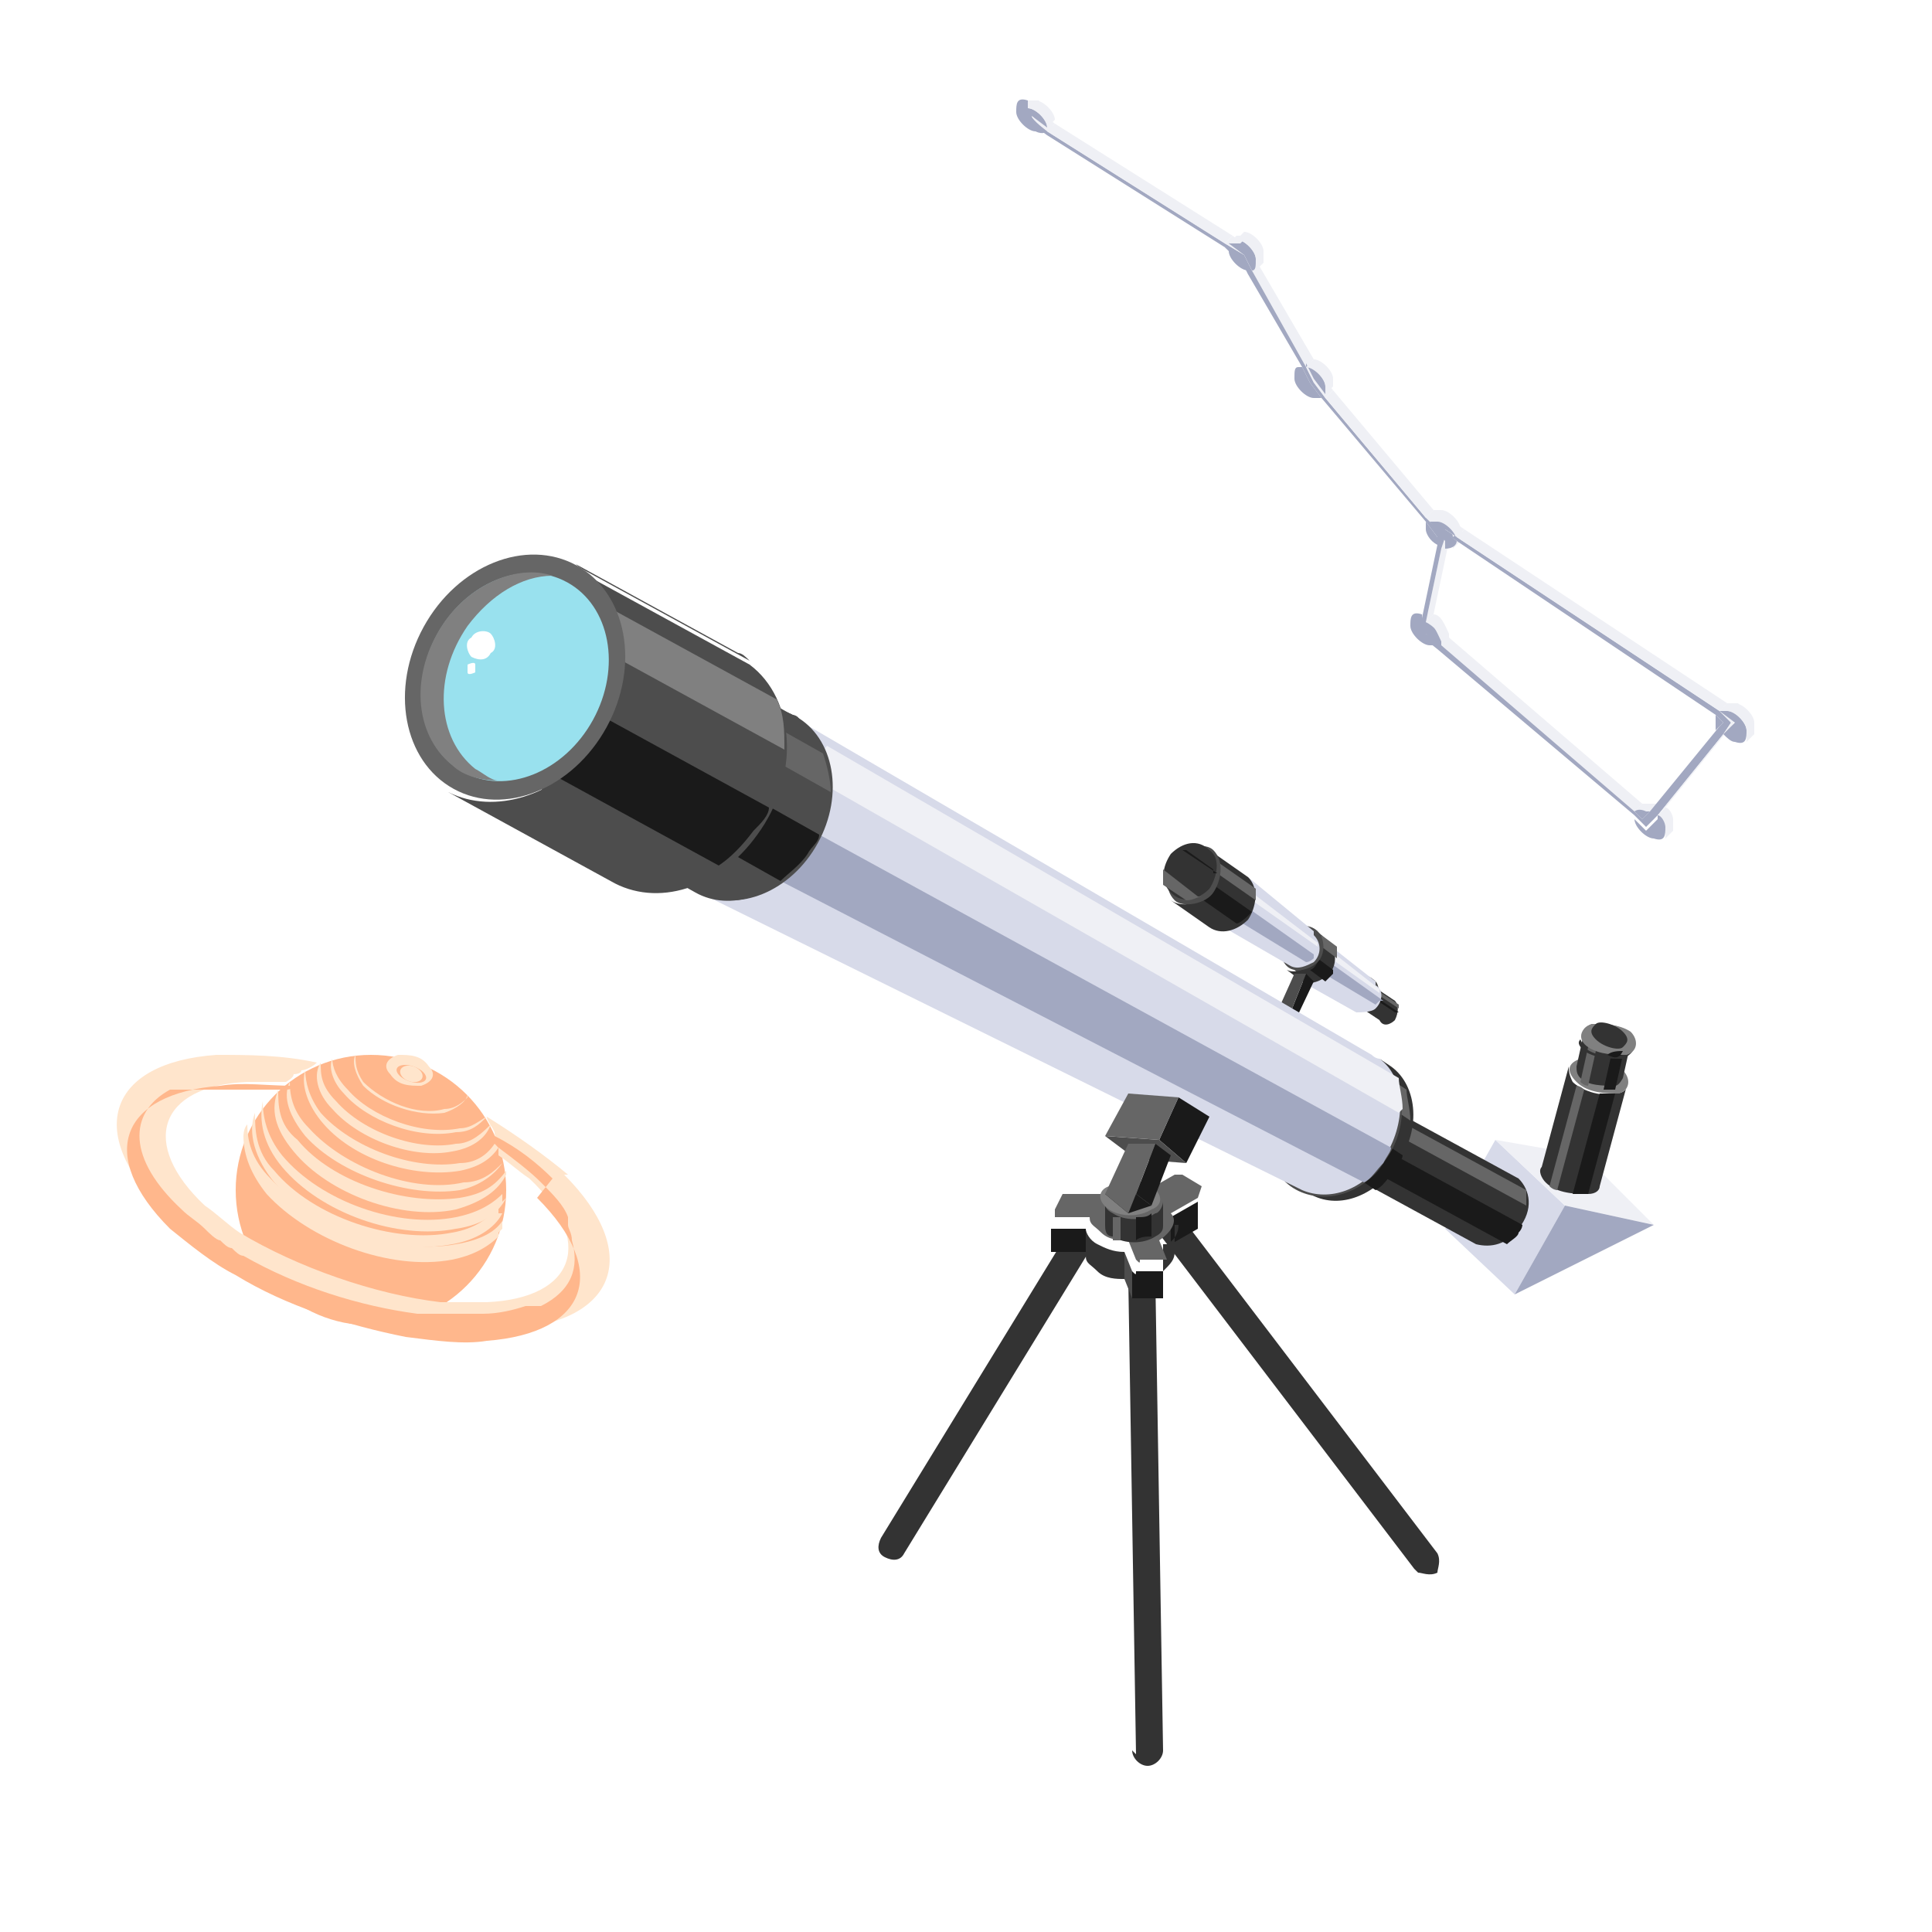 <?xml version="1.0" encoding="UTF-8"?>
<svg id="Layer_1" xmlns="http://www.w3.org/2000/svg" xmlns:xlink="http://www.w3.org/1999/xlink" version="1.1" viewBox="0 0 50 50">
  <!-- Generator: Adobe Illustrator 29.2.1, SVG Export Plug-In . SVG Version: 2.1.0 Build 116)  -->
  <defs>
    <style>
      .st0 {
        fill: #3e54a3;
      }

      .st1 {
        fill: #122571;
      }

      .st2 {
        fill: gray;
      }

      .st3 {
        fill: #fcb040;
      }

      .st4 {
        fill: #cef3ff;
      }

      .st5 {
        fill: #ffb78c;
      }

      .st6 {
        fill: #fdb724;
      }

      .st7 {
        fill: #a2a8c1;
      }

      .st8 {
        fill: #eff0f5;
      }

      .st9 {
        fill: #27debf;
      }

      .st10 {
        fill: url(#radial-gradient);
      }

      .st11 {
        fill: url(#linear-gradient);
      }

      .st12 {
        fill: #4d4d4d;
      }

      .st13 {
        fill: #ffe5cc;
      }

      .st14 {
        fill: #525252;
      }

      .st15 {
        fill: #606060;
      }

      .st16, .st17 {
        isolation: isolate;
      }

      .st18 {
        fill: #f1fcff;
      }

      .st19 {
        fill: #99e1ee;
      }

      .st20 {
        fill: #0a4a80;
      }

      .st21 {
        fill: #344593;
      }

      .st22 {
        fill: #2e5677;
      }

      .st23 {
        fill: #fff;
      }

      .st24 {
        fill: #2e4490;
      }

      .st25 {
        fill: #666;
      }

      .st26 {
        fill: #82294d;
      }

      .st27 {
        fill: #fff7b0;
      }

      .st28 {
        fill: #f19729;
      }

      .st17 {
        fill: #031f60;
        opacity: .5;
      }

      .st29 {
        fill: #ffcb49;
      }

      .st30 {
        fill: #ff51ce;
      }

      .st31 {
        fill: #bbdfff;
      }

      .st32 {
        fill: #e7478d;
      }

      .st33 {
        fill: #d7dae9;
      }

      .st34 {
        fill: #1bbc9d;
      }

      .st35 {
        fill: #bf2878;
      }

      .st36 {
        fill: #333;
      }

      .st37 {
        fill: #d6e6ff;
      }

      .st38 {
        display: none;
      }

      .st39 {
        fill: #a33d64;
      }

      .st40 {
        fill: #1a1a1a;
      }

      .st41 {
        fill: #ede6a0;
      }
    </style>
    <linearGradient id="linear-gradient" x1="21.8" y1="-3519.2" x2="21.6" y2="-3519.5" gradientTransform="translate(0 -3482) scale(1 -1)" gradientUnits="userSpaceOnUse">
      <stop offset="0" stop-color="#78aced"/>
      <stop offset="1" stop-color="#4f7bb3"/>
    </linearGradient>
    <radialGradient id="radial-gradient" cx="-2105" cy="-7454.3" fx="-2105" fy="-7454.3" r="15.9" gradientTransform="translate(3256.9 -3550.2) scale(1.5 -.5)" gradientUnits="userSpaceOnUse">
      <stop offset="0" stop-color="#b4bcc1"/>
      <stop offset=".1" stop-color="#b6bec3" stop-opacity="1"/>
      <stop offset=".9" stop-color="#eceeef" stop-opacity="0"/>
    </radialGradient>
  </defs>
  <g id="Examples" class="st38">
    <g>
      <path class="st32" d="M12.4,36.1c1.1-.8,1.8-2.7,1.7-4-.1-1.4-1.2-2-1.7-2.3h0c-1.1-.6-2.8-.6-3.9,0h0c-.5.3-1.5.9-1.7,2.3,0,1.3.6,3.2,1.7,4h0c.1,0,.1,0,.2,0,1,.6,2.6.6,3.6,0h0s.1,0,.1,0h0Z"/>
      <path class="st35" d="M9.9,30.8c-.3.2-.3.4,0,.6s.8.2,1.1,0,.3-.4,0-.6c-.3-.2-.8-.2-1.1,0Z"/>
      <g>
        <path class="st9" d="M10.5,31.2s-.9,0-1.4-.7,0-1.9,0-1.9c0,0,1.1.1,1.7,1,.4.8-.3,1.6-.3,1.6Z"/>
        <path class="st34" d="M9,30.5c.5.7,1.4.7,1.4.7,0-1.6-1.4-2.6-1.4-2.6,0,0-.5,1.2,0,1.9Z"/>
      </g>
      <path class="st39" d="M10.5,31.2s0-1.3.7-1.9,1.2-.6,1.2-.6c.4,0,.9.4.7.4,0,0-.9,0-1.5.5s-.9,1.5-.9,1.6c0,0,0,.1-.1.1,0,0,0-.1,0-.1Z"/>
      <path class="st26" d="M12.4,28.7c-.1,0-.1.1.2.3.2.1.4.2.5.2h0c.2-.2-.3-.5-.7-.5Z"/>
    </g>
    <g>
      <g>
        <path class="st21" d="M45.3,33.2v-4.6h0c0-.9-.6-1.8-1.7-2.4-2.3-1.3-6-1.3-8.4,0-1.2.7-1.7,1.6-1.7,2.4h0v4.5c0,.9.6,1.8,1.7,2.4,2.3,1.3,6,1.3,8.4,0,1.2-.6,1.7-1.4,1.7-2.3h0Z"/>
        <path class="st21" d="M45.3,33.2v-4.6h0c0-.9-.6-1.8-1.7-2.4-2.3-1.3-6-1.3-8.4,0-1.2.7-1.7,1.6-1.7,2.4h0v4.5c0,.9.6,1.8,1.7,2.4,2.3,1.3,6,1.3,8.4,0,1.2-.6,1.7-1.4,1.7-2.3h0Z"/>
      </g>
      <polygon class="st0" points="39.4 23 29.7 28.6 39.4 34.2 49.2 28.6 39.4 23"/>
      <path class="st24" d="M44.3,31.4l-4.8-2.7c0,0-.2,0-.2.1s0,.2,0,.2l4.6,2.6.3-.2Z"/>
      <polygon class="st1" points="29.7 28.6 29.7 29 39.4 34.6 39.4 34.2 29.7 28.6"/>
      <polygon class="st24" points="49.2 28.6 49.2 29 39.4 34.6 39.4 34.2 49.2 28.6"/>
      <polygon class="st17" points="33.5 31.2 39.4 35.2 45.3 31.2 39.4 34.6 33.5 31.2"/>
      <path class="st31" d="M44.7,36.2c0,0-.2,0-.2-.2v-4c0-.2,0-.4-.3-.4l-4.9-2.8c0,0,0-.2,0-.2,0-.1.2-.1.2-.1l4.9,2.8c.3.2.4.4.4.7v4c0,0,0,.2,0,.2Z"/>
      <path class="st6" d="M45.3,39.3l-.3-2.7c0,0,0-.2,0-.2h0c0-.3-.2-.5-.4-.5h-.4v.2c0,0,0,.2,0,.3h0c0,0,0,.2,0,.2l-.3,2.7c0,0,0,.2.3.3h0c0,0,.2,0,.3,0h0c0,0,.2,0,.3,0h0c.2,0,.2-.2.2-.3Z"/>
    </g>
    <g>
      <g>
        <path class="st20" d="M26,28.8h0c-1,.6-1.9,1-2.8,1.2h-.1l-.5.2h-.1c-.1,0-.2.1-.3.1h-.1c-.1,0-.2.1-.2.1h-.1c-.5.2-.9.4-1.4.7-.1.1-.2.1-.3.2h-.1c-.4.4-2,1.6-2.9,2.6l-.6.6h-.5c-1,.3-2,.6-3,1.2-.1,0-.2,0-.3.2-.3.2-.5.3-.8.5h-.1c-.1.2-.2.2-.3.3h0c-.4.3-.9.7-1.3,1.1-.1,0-.2.2-.3.3-.3.3-.7.6-1,.9h0c-.3.3-.7.5-1,.8-.2.2-.5.3-.7.5h-.1l13.7,8.3h.1c.8-.5,1.7-1.2,2.5-1.9.5-.5,1.1-.9,1.7-1.4,1.2-.9,2.3-1.5,3.2-1.8.7-.3,1.4-.5,2.1-.6l.5-.6c.7-.7,1.5-1.3,2.4-1.8,1.5-1,3.2-1.8,4.9-2.5.6-.2,1.2-.5,1.6-.7h.2c0,0-13.9-8.5-13.9-8.5Z"/>
        <g>
          <g>
            <path class="st18" d="M39.1,36.7c-.5.3-.7.4-1.2.6-.3,0-.5.2-.8.3-.2,0-.3,0-.5,0-.7.2-1.4.4-2,.8-.2,0-.4.2-.6.3-1.3.8-2.6,2-3.9,3.5l-2.5-1.5-11-6.7c1.3-1.5,2.6-2.7,3.9-3.5.2-.1.4-.2.6-.3.7-.4,1.4-.6,2-.8.2,0,.3-.1.5-.1.3-.1.5-.2.8-.3.5-.2.7-.3,1.2-.6l13.5,8.2Z"/>
            <path class="st18" d="M30.1,42.3c-1.3,0-2.6.5-3.9,1.3-.2,0-.4.2-.6.4-.7.5-1.4,1-2,1.7-.2.2-.3.3-.5.4-.3.3-.6.5-.9.7-.5.4-.8.6-1.3.9l-13.4-8.2c.5-.3.8-.5,1.3-.9.3-.2.6-.5.9-.7.2,0,.3-.3.5-.4.7-.6,1.4-1.2,2-1.7.2,0,.4-.3.6-.4,1.3-.8,2.6-1.2,3.9-1.3l11,6.7,2.4,1.5Z"/>
          </g>
          <polygon class="st37" points="7.5 39.5 7.3 40.3 20.7 48.5 20.9 47.7 7.5 39.5"/>
          <path class="st4" d="M39.4,37.1c-.9.6-1.8,1-2.7,1.2h0c0,0-.2,0-.3,0,0,0-.2,0-.3,0s-.2,0-.3,0c-.6.2-1.2.5-1.8.9,0,0-.2,0-.3.2-1,.7-2,1.5-3,2.5l-.6.6h-.6c-1,.3-2,.6-3,1.2-.1,0-.2,0-.3.2-.3.2-.5.3-.8.5-.6.4-1.1.9-1.7,1.4-.1,0-.2.2-.3.3-.9.9-1.8,1.6-2.7,2.2l.2-.8c.5-.3.8-.5,1.3-.9.3-.2.6-.5.9-.7.2,0,.3-.3.5-.4.7-.6,1.4-1.2,2-1.7.2,0,.4-.3.6-.4,1.3-.8,2.6-1.2,3.9-1.3,1.3-1.5,2.6-2.7,3.9-3.5.2,0,.4-.2.6-.3.7-.4,1.4-.6,2-.8.2,0,.3,0,.5,0,.3,0,.5-.2.8-.3.5-.2.7-.3,1.2-.6l.4.3Z"/>
        </g>
        <g>
          <path class="st15" d="M17.8,34.6q.1,0,0,0c1.2-1.4,2.5-2.5,3.7-3.2.2-.1.4-.2.5-.3.7-.3,1.3-.6,2-.8.2,0,.3-.1.5-.1.3-.1.5-.2.8-.3.4-.2.7-.3,1.1-.5h0c0-.2,0-.1-.1-.1-.4.2-.6.3-1,.5-.3.1-.5.2-.8.3-.2.1-.3.1-.5.1-.7.2-1.3.4-2,.8-.2.1-.4.2-.6.3-1.1.8-2.4,1.9-3.6,3.3,0,0,0,0,0,0h0Z"/>
          <path class="st15" d="M25.4,30.6c-.2.1-.3.1-.5.1-.7.2-1.3.4-2,.8-.2.1-.4.2-.6.3-1.2.7-2.5,1.8-3.7,3.2h0c1.2-1.3,2.5-2.4,3.7-3.1.2-.1.4-.2.6-.3.7-.4,1.3-.6,2-.8.2,0,.4,0,.5-.2.3,0,.6-.1.8-.2.4-.2.6-.3,1-.5h0q0-.1-.1-.1c-.4.2-.6.3-1,.5-.2.1-.4.2-.7.3Z"/>
          <path class="st15" d="M26.2,31.1c-.2.1-.3.1-.5.1-.7.2-1.3.4-2,.8-.2,0-.4.2-.6.3-1.2.7-2.5,1.8-3.7,3.2h0c1.2-1.3,2.5-2.4,3.7-3.1.2,0,.4-.2.6-.3.7-.4,1.4-.6,2-.8.2,0,.4,0,.5-.2.3,0,.6-.1.8-.2.4-.2.6-.3,1-.5h0q0-.1-.1-.1c-.4.2-.6.3-1,.5-.1.1-.4.2-.7.3Z"/>
          <path class="st15" d="M27.1,31.5c-.2.1-.3.1-.5.1-.7.2-1.3.4-2,.8-.2,0-.4.2-.6.3-1.2.7-2.5,1.8-3.7,3.2h0c1.2-1.3,2.5-2.4,3.7-3.1.2,0,.4-.2.6-.3.7-.4,1.4-.6,2-.8.1,0,.3,0,.5-.2.3,0,.6-.1.8-.2.4-.2.6-.3,1-.5h0q0-.1-.1-.1c-.4.2-.6.3-1,.5-.2.2-.5.3-.7.3Z"/>
          <path class="st15" d="M27.9,32c-.2,0-.3,0-.5,0-.7.2-1.4.4-2,.8-.2,0-.4.2-.6.3-1.2.7-2.5,1.9-3.7,3.2h0c1.2-1.3,2.5-2.4,3.7-3.1.2,0,.4-.2.6-.3.7-.4,1.4-.6,2-.8.2,0,.4,0,.5-.2.3,0,.6-.1.8-.2.4-.2.6-.3,1-.5h0q0-.1-.1-.1c-.4.2-.6.3-1,.5-.2.1-.5.2-.7.3Z"/>
          <path class="st15" d="M28.7,32.5c-.2,0-.3,0-.5,0-.7.2-1.4.4-2,.8-.2,0-.4.2-.6.3-1.2.7-2.5,1.9-3.7,3.2h0c1.2-1.3,2.5-2.4,3.7-3.1.2,0,.4-.2.6-.3.7-.4,1.4-.6,2-.8.2,0,.4-.1.5-.2.3,0,.6,0,.8-.2.4-.2.6-.3,1-.5h0q0-.1-.1-.1c-.3.2-.6.3-.9.5-.3.1-.5.2-.8.3Z"/>
          <path class="st15" d="M29.6,33c-.2,0-.3,0-.5,0-.7.2-1.4.4-2.1.8-.2,0-.4.2-.6.3-1.2.7-2.5,1.9-3.8,3.3h0c1.2-1.3,2.5-2.4,3.7-3.1.2,0,.4-.2.6-.3.7-.4,1.4-.6,2-.8.3,0,.5-.2.7-.3.3,0,.6,0,.8-.2.4-.2.6-.3.9-.5h0q0,0-.1,0c-.3.2-.5.3-.9.4-.2.2-.5.3-.7.4Z"/>
          <path class="st15" d="M30.4,33.5c-.2,0-.3,0-.5,0-.7.2-1.4.4-2.1.8-.2,0-.4.2-.6.3-1.2.7-2.5,1.9-3.8,3.3h0c1.2-1.3,2.5-2.4,3.7-3.1.2,0,.4-.2.6-.3.7-.4,1.4-.6,2-.8.4,0,.5-.2.7-.3.3,0,.5,0,.8-.2.4-.2.6-.3.9-.4h0q0,0-.1,0c-.3.2-.5.3-.9.4-.2,0-.5.2-.7.3Z"/>
          <path class="st15" d="M31.2,33.9c-.2,0-.3,0-.5.2-.7.2-1.4.4-2.1.8-.2,0-.4.2-.6.3-1.2.7-2.5,1.9-3.8,3.3h0c1.2-1.3,2.5-2.4,3.8-3.2.2,0,.4-.2.6-.3.7-.4,1.4-.6,2-.8.3,0,.5,0,.6-.3.3,0,.5,0,.8-.2.4-.2.6-.2.9-.4h0q0,0,0,0c-.3.2-.5.3-.9.4-.2.2-.4.3-.7.3Z"/>
          <path class="st15" d="M32,34.4c-.2,0-.3,0-.5,0-.7.2-1.4.4-2.1.8-.2,0-.4.2-.6.3-1.2.7-2.6,1.9-3.8,3.3h0c1.2-1.3,2.5-2.4,3.8-3.2.2,0,.4-.2.6-.3.7-.4,1.4-.6,2-.8.3,0,.5,0,.6-.2.3,0,.5,0,.8-.2.4-.2.6-.2.9-.4h0q0,0,0,0c-.3.2-.5.3-.9.4-.1,0-.4.2-.7.3Z"/>
          <path class="st15" d="M32.9,34.9c-.2,0-.3,0-.5,0-.7.2-1.4.4-2.1.8-.2,0-.4.2-.6.3-1.2.8-2.6,1.9-3.8,3.3h0c1.2-1.3,2.5-2.4,3.8-3.2.2,0,.4-.2.6-.3.7-.4,1.4-.6,2.1-.8.2,0,.3,0,.5-.2.3,0,.5,0,.8-.2.3,0,.6-.2.9-.4h0q0,0,0,0c-.3.2-.5.3-.8.4-.3,0-.6.2-.8.3Z"/>
          <path class="st15" d="M33.7,35.4c-.2,0-.3,0-.5,0-.7.2-1.4.4-2.1.8-.2,0-.4.2-.6.3-1.2.8-2.6,1.9-3.8,3.3h0c1.2-1.3,2.6-2.4,3.8-3.2.2,0,.4-.2.6-.3.7-.4,1.4-.6,2.1-.8.2,0,.4-.1.5-.2.3,0,.5,0,.8-.2.3,0,.5-.2.8-.4h0q0,0,0,0c-.3.2-.5.3-.8.4-.2,0-.4.2-.7.3Z"/>
          <path class="st15" d="M34.5,35.8c-.2,0-.3,0-.5,0-.7.2-1.4.4-2.1.8-.2,0-.4.2-.6.3-1.3.8-2.6,1.9-3.8,3.3h0c1.2-1.3,2.6-2.5,3.8-3.2.2,0,.4-.2.6-.3.7-.4,1.4-.6,2.1-.8.2,0,.4,0,.5-.2.3,0,.5,0,.8-.2.3,0,.5-.2.8-.4h0q0,0,0,0c-.3.2-.5.2-.8.4-.2.2-.4.3-.7.3Z"/>
          <path class="st15" d="M35.4,36.3c-.2,0-.3,0-.5,0-.7.2-1.4.4-2.1.8-.2,0-.4.2-.6.3-1.3.8-2.6,1.9-3.8,3.3h0c1.3-1.3,2.6-2.5,3.8-3.2.2,0,.4-.2.6-.3.7-.4,1.4-.6,2.1-.8.2,0,.3,0,.5-.2.3,0,.5,0,.8-.2.3,0,.5-.2.8-.4h0q0,0,0,0c-.2,0-.4.2-.8.4-.2.2-.5.2-.7.3Z"/>
          <path class="st15" d="M37.7,36.2c-.3,0-.5.2-.8.4-.3,0-.5.2-.8.3-.2,0-.3,0-.5,0-.7.2-1.4.4-2.1.8-.2,0-.4.2-.6.3-1.3.8-2.6,1.9-3.9,3.3h0c1.3-1.3,2.6-2.5,3.8-3.2.2,0,.4-.2.6-.3.7-.4,1.4-.6,2.1-.8.2,0,.3,0,.5,0,.2,0,.5-.2.8-.3.5-.2.7-.3.9-.5,0,0,0,0,0,0,0,0,0,0,0,0Z"/>
          <path class="st15" d="M10.6,38.6c.2,0,.3-.3.5-.4.7-.6,1.3-1.2,2-1.7.2,0,.4-.2.6-.4,1.2-.7,2.5-1.2,3.7-1.3h0q0,0-.1,0c-1.2,0-2.5.5-3.7,1.3-.2,0-.4.2-.6.4-.7.5-1.4,1-2,1.7-.1.2-.3.3-.4.5-.4.2-.7.4-.9.7-.4.3-.7.5-1,.7h0c.3-.1.6-.3,1-.6s.6-.5.9-.8Z"/>
          <path class="st15" d="M11.5,39.1c.2,0,.3-.3.5-.4.7-.6,1.3-1.2,2-1.7.2,0,.4-.2.6-.4,1.2-.7,2.5-1.2,3.7-1.2h0c0,0,0-.2-.1,0-1.2,0-2.5.5-3.7,1.3-.2,0-.4.2-.6.4-.7.5-1.4,1-2,1.7-.2.1-.3.2-.4.4-.4.2-.7.4-.9.7-.4.3-.7.5-1,.7h0c.3-.1.6-.3,1-.6.3-.3.6-.5.9-.8Z"/>
          <path class="st15" d="M12.3,39.6c.2,0,.3-.3.5-.4.7-.6,1.3-1.2,2-1.7.2,0,.4-.3.6-.4,1.2-.7,2.4-1.2,3.6-1.2h0c0-.2,0,0-.1,0-1.2,0-2.5.5-3.7,1.3-.2,0-.4.2-.6.4-.7.5-1.4,1-2,1.7,0,0-.2.2-.3.4-.4.2-.7.4-.9.7-.4.3-.7.5-1,.7h0c.3-.1.6-.3,1-.6.3-.3.6-.5.9-.8Z"/>
          <path class="st15" d="M13.1,40.1c.2,0,.3-.3.5-.4.7-.6,1.3-1.2,2-1.7.2,0,.4-.3.6-.4,1.2-.7,2.4-1.1,3.6-1.2h0q0,0-.1,0c-1.2,0-2.4.5-3.6,1.3-.2,0-.4.2-.6.4-.7.5-1.4,1-2,1.7-.2,0-.3.2-.4.4-.4.2-.6.4-.9.7-.4.3-.7.5-1,.7h0c.3-.1.6-.3,1-.6.3-.3.6-.5.9-.8Z"/>
          <path class="st15" d="M13.9,40.6c.2,0,.3-.3.5-.4.7-.6,1.3-1.2,2-1.7.2,0,.4-.3.6-.4,1.2-.7,2.4-1.1,3.6-1.2h0q0,0-.1,0c-1.2,0-2.4.5-3.6,1.3-.2,0-.4.2-.6.4-.7.5-1.4,1-2,1.7,0,0-.3.2-.4.4-.4.2-.6.4-.9.7-.4.3-.7.5-1,.7h0c.3-.1.6-.3,1-.6.3-.3.6-.6.9-.8Z"/>
          <path class="st15" d="M14.7,41.1c.2,0,.3-.3.5-.4.7-.6,1.3-1.2,2-1.7.2,0,.4-.3.6-.4,1.2-.7,2.4-1.1,3.5-1.2h0q0,0-.1,0c-1.2,0-2.4.6-3.6,1.3-.2,0-.4.2-.6.4-.7.5-1.4,1-2,1.7,0,0-.2.1-.3.4-.4.2-.6.4-.9.7-.4.3-.7.5-1,.7h0c.3-.1.6-.3,1-.6s.6-.6.9-.8Z"/>
          <path class="st15" d="M15.6,41.5c.2,0,.3-.3.5-.4.7-.6,1.3-1.2,2-1.7.2,0,.4-.3.6-.4,1.1-.7,2.4-1.1,3.5-1.2h0c0-.2,0,0-.1,0-1.2,0-2.4.6-3.5,1.3-.2,0-.4.2-.6.4-.7.5-1.4,1-2,1.7-.2.1-.4.2-.4.4-.4.2-.6.4-.9.7-.4.3-.7.5-1,.7h0c.3-.1.6-.3,1-.6.3-.2.6-.5.9-.8Z"/>
          <path class="st15" d="M16.4,42c.2,0,.3-.3.5-.4.7-.6,1.3-1.2,2-1.7.2,0,.4-.3.6-.4,1.1-.7,2.3-1.1,3.5-1.2h0c0-.2,0,0-.1,0-1.2,0-2.4.6-3.5,1.3-.2,0-.4.2-.6.4-.7.5-1.4,1-2.1,1.7,0,.1-.2.2-.3.4-.4.2-.6.4-.9.7-.4.3-.7.5-1,.7h0c.3-.1.6-.3,1.1-.6.2-.3.5-.5.8-.8Z"/>
          <path class="st15" d="M17.2,42.5c.2,0,.3-.3.5-.4.7-.6,1.4-1.2,2-1.7.2,0,.4-.3.6-.4,1.1-.7,2.3-1.1,3.4-1.2h0c0-.2,0,0-.1,0-1.1,0-2.3.6-3.5,1.3-.2,0-.4.2-.6.4-.7.5-1.4,1-2.1,1.7,0,.1-.1.2-.2.4-.4.2-.6.4-.9.6-.4.3-.7.5-1.1.7h0c.3-.1.6-.3,1.1-.7.3,0,.6-.3.9-.6Z"/>
          <path class="st15" d="M18,43c.2,0,.3-.3.5-.4.7-.6,1.4-1.2,2-1.7.2,0,.4-.3.6-.4,1.1-.7,2.3-1.1,3.4-1.2h0c0-.2,0,0-.1,0-1.1,0-2.3.6-3.5,1.3-.2,0-.4.2-.6.4-.7.5-1.4,1.1-2.1,1.7.1,0,0,.2-.2.4-.4.2-.6.4-.9.6-.4.3-.7.6-1.1.8h0c.3-.1.7-.3,1.1-.7.3-.2.6-.4.9-.7Z"/>
          <path class="st15" d="M18.8,43.5c.2,0,.3-.3.5-.4.7-.6,1.4-1.2,2-1.7.2,0,.4-.3.6-.4,1.1-.7,2.3-1.1,3.4-1.2h0q0,0-.1,0c-1.1,0-2.3.6-3.4,1.3-.2,0-.4.2-.6.4-.7.5-1.4,1.1-2.1,1.7,0,0-.2.2-.3.4-.4.2-.6.4-.9.6-.4.3-.7.6-1.1.8h0c.3-.1.7-.3,1.1-.7.4-.2.6-.5.9-.7Z"/>
          <path class="st15" d="M19.6,44c.2,0,.3-.3.5-.4.7-.6,1.4-1.2,2.1-1.7.2,0,.4-.3.6-.4,1.1-.7,2.3-1.1,3.4-1.2h0q0,0-.1,0c-1.1.2-2.3.6-3.4,1.3-.2,0-.4.2-.6.4-.7.5-1.4,1.1-2.1,1.7-.1,0-.3.2-.4.4-.4.2-.6.4-.9.6-.4.3-.8.6-1.1.8h0c.3-.1.7-.3,1.1-.7.4-.2.7-.5.9-.7Z"/>
          <path class="st15" d="M20.5,44.5c.2,0,.3-.3.5-.4.7-.6,1.4-1.2,2.1-1.7.2,0,.4-.3.6-.4,1.1-.7,2.2-1.1,3.3-1.2h0q0,0-.1,0c-1.1.2-2.3.6-3.4,1.3-.2,0-.4.2-.6.4-.7.5-1.4,1.1-2.1,1.7,0,0-.3.1-.3.4-.4.2-.6.4-.9.6-.4.3-.8.6-1.1.8h0c.3-.1.7-.3,1.1-.7.3-.2.6-.5.9-.7Z"/>
          <path class="st15" d="M21.3,44.9c.2,0,.3-.3.5-.4.7-.7,1.4-1.2,2.1-1.7.2,0,.4-.3.6-.4,1.1-.6,2.2-1.1,3.3-1.2h0q0,0-.1,0c-1.1.2-2.3.6-3.3,1.3-.2,0-.4.2-.6.4-.7.5-1.4,1.1-2.1,1.7-.2,0-.3.2-.4.4-.4.2-.6.4-.9.6-.4.3-.8.6-1.1.8h0c.4-.1.7-.3,1.1-.7.3-.2.6-.4.9-.7Z"/>
          <path class="st15" d="M25.2,42.8c-.2,0-.4.2-.6.4-.7.5-1.4,1.1-2.1,1.7-.2,0-.3.3-.5.4-.3.3-.6.5-.9.7-.4.3-.8.6-1.1.8h0c.4-.1.7-.3,1.1-.7.3-.2.6-.5.9-.7.2,0,.3-.3.5-.4.7-.7,1.4-1.2,2.1-1.7.2,0,.4-.3.6-.5,1.1-.6,2.2-1,3.3-1.2h0q0,0-.1,0c-1,.2-2.2.7-3.2,1.3Z"/>
        </g>
      </g>
      <g>
        <g>
          <g>
            <g class="st16">
              <path class="st28" d="M29.1,41.9l-7.9-4.6h-.1c0,0,8,4.6,8,4.6h0Z"/>
              <path class="st3" d="M29.2,41.6q-.1,0-.1.2l-7.9-4.6v-.2c.1,0,8,4.6,8,4.6Z"/>
              <path class="st29" d="M29.4,41.5h-.1s-.1,0-.1,0l-8-4.6h.2c0,0,8,4.5,8,4.5Z"/>
            </g>
            <polygon class="st22" points="30.3 42.2 30.3 42.3 30.3 42.3 30.3 42.3 30.2 42.3 30.3 42.3 30.3 42.2"/>
            <path d="M30.3,42.2l-.3-.2h-.2c0,0,.5.2.5.2q0,0,0,0t0,0Z"/>
            <path class="st30" d="M21.7,37h-.2c0,.2-.1.2-.1.3h0c0,0-.4-.2-.4-.2,0,0-.1,0-.1,0s0,0,.1-.2c0,0,.1,0,.1,0h.1l.5.3Z"/>
            <path class="st41" d="M29.4,41.5h0Z"/>
          </g>
          <path class="st27" d="M29.4,41.5h-.2c0,0-.1.2-.1.3h0c0,0,.8.4.8.4h0s0,0,.1,0h.1l-.7-.6Z"/>
        </g>
        <path class="st11" d="M22.1,37.3h0l-.4-.3h-.2c-.1,0-.1,0-.1,0,0,0-.1,0-.1.2,0,0,0,0,.1,0h.1l.3.2h.1q0,0,0,0h0c0,0,.1-.2.1-.2h0c0-.1,0-.2.1-.1h0Z"/>
      </g>
    </g>
  </g>
  <ellipse id="Shadow" class="st10" cx="25" cy="42" rx="24.4" ry="7.7"/>
  <g>
    <g>
      <g>
        <g>
          <g class="st16">
            <path class="st12" d="M35.6,25.4l.6.4s0,0,0,0l-.6-.4s0,0,0,0Z"/>
            <path class="st36" d="M35.7,26.4l-.6-.4c.1,0,.3,0,.4,0,.1-.2.1-.4,0-.5l.6.4c.1.1.1.3,0,.5-.1.1-.3.2-.4,0Z"/>
            <path class="st25" d="M36.2,26.1l-.6-.4c0,0,0-.1,0-.1l.6.4s0,0,0,.1Z"/>
            <path class="st40" d="M36.2,26.2s0,0,0,0c0,0,0,0-.1,0l-.6-.4s0,0,.1,0c0,0,0,0,0,0l.6.4Z"/>
            <path class="st12" d="M35.6,25.4c.1.1.1.3,0,.5s-.3.2-.5,0c-.1-.1-.1-.3,0-.5.1-.2.3-.2.5,0Z"/>
          </g>
          <g class="st16">
            <path class="st33" d="M35.6,25.4s0,0,0,0h0l-1.4-1.1-.7,1,1.6.9h0c.1,0,.4,0,.5-.1.2-.2.2-.5,0-.6Z"/>
            <path class="st7" d="M35.7,25.9s0,0,0,0c0,0,0,0-.1.1l-1.5-.9.3-.2,1.4,1Z"/>
            <path class="st8" d="M35.7,25.7h0l-1.4-1v-.2c0,0,0,0,0,0l1.4,1.1h0c0,0,0,.1,0,.2Z"/>
            <path class="st12" d="M34.2,24.2c.2.2.2.5,0,.8s-.5.3-.7.1c-.2-.2-.2-.5,0-.8s.5-.3.7-.1Z"/>
          </g>
          <g class="st16">
            <path class="st12" d="M34,24l.4.3s0,0,0,0l-.4-.3s0,0,0,0Z"/>
            <path class="st36" d="M33.7,25.4l-.4-.3c.2.1.5,0,.7-.2.2-.3.2-.6,0-.8l.4.3c.2.2.2.6,0,.8-.2.2-.5.3-.7.2Z"/>
            <path class="st25" d="M34.6,24.8l-.4-.3c0,0,0-.2,0-.3l.4.3c0,0,0,.2,0,.3Z"/>
            <path class="st40" d="M34.5,25.1s0,0,0,.1c0,0-.1.1-.2.2l-.4-.3c0,0,.1,0,.2-.2,0,0,0,0,0-.1l.4.3Z"/>
            <path class="st12" d="M34.1,24.1c.2.2.2.6,0,.8s-.6.3-.8.1c-.2-.2-.2-.6,0-.8.2-.3.6-.3.8-.1Z"/>
          </g>
          <g class="st16">
            <path class="st33" d="M34,24.1s0,0,0,0h0l-1.7-1.4-.8,1.2,1.9,1.1h0c.2.1.4,0,.6-.1.2-.2.2-.5,0-.7Z"/>
            <path class="st7" d="M34,24.8s0,0,0,0c0,0-.1.1-.2.1l-1.8-1.1.3-.3,1.7,1.2Z"/>
            <path class="st8" d="M34.1,24.5h0l-1.7-1.2v-.2c0,0,0,0,0,0l1.7,1.3h0c0,0,0,.1,0,.2Z"/>
            <path class="st12" d="M32.3,22.8c.2.2.2.6,0,.9-.3.3-.6.4-.9.1-.2-.2-.2-.6,0-.9.3-.3.6-.4.9-.1Z"/>
          </g>
          <g>
            <g class="st16">
              <path class="st12" d="M31.3,22l1,.7s0,0,0,0l-1-.7s0,0,0,0Z"/>
              <path class="st36" d="M31.3,24l-1-.7c.3.2.7.1,1-.2.3-.3.3-.8,0-1.1l1,.7c.3.3.2.8,0,1.1-.3.3-.7.4-1,.2Z"/>
              <path class="st25" d="M32.5,23.3l-1-.7c0-.1,0-.2,0-.3l1,.7c0,.1,0,.2,0,.3Z"/>
              <path class="st40" d="M32.4,23.6s0,0-.1.1c0,0-.2.2-.3.2l-1-.7c0,0,.2-.1.3-.2,0,0,0,0,.1-.1l1,.7Z"/>
              <path class="st12" d="M31.4,22c.3.3.2.8,0,1.1s-.8.4-1,.2c-.3-.3-.2-.8,0-1.1.3-.3.8-.4,1-.2Z"/>
              <path class="st36" d="M31.3,22c.3.2.2.7,0,1-.3.3-.7.4-1,.1s-.2-.7,0-1c.3-.3.7-.4,1-.1Z"/>
            </g>
            <path class="st25" d="M31.1,23.2c-.1,0-.2.1-.4.1l-.6-.4c0-.1,0-.3,0-.4l.9.7Z"/>
            <path class="st40" d="M31.5,22.6l-.9-.6s0,0,.1,0l.7.5s0,0,0,.1Z"/>
          </g>
        </g>
        <g class="st16">
          <polygon class="st40" points="33.8 25.2 34 25.4 33.1 27.3 33 27.2 33.8 25.2"/>
          <polygon class="st14" points="33 27.2 33.1 27.3 32.8 27.3 32.6 27.2 33 27.2"/>
          <polygon class="st12" points="33.8 25.2 33 27.2 32.6 27.2 33.5 25.2 33.8 25.2"/>
        </g>
      </g>
      <g>
        <g>
          <polygon class="st33" points="39.2 33.5 37.4 31.8 38.7 29.5 40.5 31.2 39.2 33.5"/>
          <polygon class="st8" points="40.5 31.2 38.7 29.5 41 29.9 42.8 31.7 40.5 31.2"/>
          <polygon class="st7" points="39.2 33.5 40.5 31.2 42.8 31.7 39.2 33.5"/>
        </g>
        <g class="st16">
          <path class="st12" d="M35.9,28.7l3.3,1.8s0,0,0,0l-3.3-1.8s0,0,0,0Z"/>
          <path class="st36" d="M38.2,32.2l-3.3-1.8c.3.2.8,0,1.1-.4.3-.4.3-1,0-1.3l3.3,1.8c.3.3.4.8,0,1.3-.3.4-.7.5-1.1.4Z"/>
          <path class="st25" d="M39.5,31.2l-3.3-1.8c0-.1,0-.3,0-.4l3.3,1.8c0,.1,0,.2,0,.4Z"/>
          <path class="st40" d="M39.4,31.7c0,0,0,.1-.1.2,0,.1-.2.2-.3.3l-3.3-1.8c0,0,.2-.2.3-.3,0,0,0-.1.1-.2l3.3,1.8Z"/>
          <path class="st12" d="M35.9,28.8c.3.3.4.8,0,1.3-.3.4-.8.6-1.2.3-.3-.3-.4-.8,0-1.3.3-.4.8-.6,1.2-.3Z"/>
        </g>
        <g class="st16">
          <path class="st12" d="M35.5,27.4l.3.2c0,0,.1,0,.2.1l-.3-.2c0,0-.1,0-.2-.1Z"/>
          <path class="st36" d="M33.9,30.9l-.3-.2c.7.4,1.6,0,2.2-.7.6-.9.6-2-.1-2.6l.3.2c.7.5.8,1.7.1,2.6-.6.8-1.5,1.1-2.2.7Z"/>
          <path class="st25" d="M36.5,29l-.3-.2c0-.3,0-.5-.1-.8l.3.2c0,.2.1.5.1.8Z"/>
          <path class="st40" d="M36.3,29.9c0,.1-.1.2-.2.4-.2.2-.3.4-.5.5l-.3-.2c.2-.1.4-.3.5-.5,0-.1.1-.2.2-.4l.3.2Z"/>
          <path class="st12" d="M35.7,27.5c.7.5.8,1.7.1,2.6-.6.9-1.7,1.1-2.4.6-.7-.5-.8-1.7-.1-2.6.6-.9,1.7-1.1,2.4-.6Z"/>
        </g>
        <g class="st16">
          <path class="st33" d="M35.7,27.4c0,0-.1,0-.2-.1h0s-14.9-8.7-14.9-8.7l-2.5,4.5,15.6,7.7h0c.7.3,1.6,0,2.1-.8.6-.9.6-2.1-.1-2.6Z"/>
          <path class="st7" d="M36,29.7c0,.1-.1.2-.2.4-.2.2-.3.4-.5.5l-15.1-7.8,1-1.2,14.8,8.1Z"/>
          <path class="st8" d="M36.2,28.8h0l-14.7-8.4-.4-.7.3-.4,14.8,8.6h0c0,.2.1.5.1.8Z"/>
          <ellipse class="st12" cx="19.3" cy="20.8" rx="2.6" ry="2.1" transform="translate(-8.2 27.7) rotate(-61.2)"/>
        </g>
        <g class="st16">
          <path class="st12" d="M17.3,16.7l3.2,1.8c0,0,.2,0,.2.2l-3.2-1.8c0,0-.2-.1-.2-.2Z"/>
          <path class="st12" d="M18,23.1l-3.2-1.8c.9.5,2.2.1,2.9-1,.8-1.2.7-2.7-.2-3.4l3.2,1.8c.9.7,1,2.3.2,3.4-.8,1.1-2,1.5-2.9,1Z"/>
          <path class="st25" d="M21.5,20.5l-3.2-1.8c0-.4,0-.7-.2-1l3.2,1.8c.1.3.2.7.2,1Z"/>
          <path class="st40" d="M21.2,21.6c0,.2-.2.3-.3.5-.2.3-.5.5-.7.7l-3.2-1.8c.3-.2.5-.4.7-.7.1-.2.2-.3.3-.5l3.2,1.8Z"/>
          <ellipse class="st12" cx="16" cy="19" rx="2.6" ry="2.1" transform="translate(-8.3 23.9) rotate(-61.2)"/>
        </g>
        <g class="st16">
          <path class="st12" d="M14.9,14.6l4.2,2.3c.1,0,.2.1.3.2l-4.2-2.3c0,0-.2-.1-.3-.2Z"/>
          <path class="st12" d="M15.8,22.8l-4.2-2.3c1.2.6,2.8.1,3.8-1.2,1.1-1.5,1-3.5-.2-4.4l4.2,2.3c1.2.9,1.3,2.9.2,4.4-1,1.4-2.6,1.9-3.8,1.2Z"/>
          <path class="st2" d="M20.3,19.4l-4.2-2.3c0-.5,0-.9-.2-1.3l4.2,2.3c.2.4.2.8.2,1.3Z"/>
          <path class="st40" d="M19.9,20.9c0,.2-.2.4-.4.6-.3.4-.6.7-.9.9l-4.2-2.3c.3-.2.7-.6.9-.9.1-.2.3-.4.4-.6l4.2,2.3Z"/>
          <ellipse class="st25" cx="13.3" cy="17.6" rx="3.3" ry="2.7" transform="translate(-8.5 20.7) rotate(-61.2)"/>
          <ellipse class="st19" cx="13.3" cy="17.6" rx="2.8" ry="2.3" transform="translate(-8.5 20.7) rotate(-61.2)"/>
          <path class="st2" d="M12.3,19.9c-1-.8-1.1-2.4-.2-3.7.6-.8,1.4-1.3,2.2-1.3-.9-.3-2.1.2-2.8,1.2-.9,1.3-.8,2.9.2,3.7.3.3.8.4,1.2.4-.2,0-.4-.2-.6-.3Z"/>
        </g>
        <g>
          <g>
            <path class="st36" d="M42.1,28.1l-.7,2.6c0,.1-.1.2-.3.2-.3,0-.8,0-1.1-.3-.1-.1-.2-.3-.1-.4l.7-2.6c0,.1,0,.2.1.4.2.2.7.4,1.1.3.2,0,.3-.1.3-.2Z"/>
            <path class="st2" d="M42,27.7c.2.2.2.5-.1.6-.3,0-.8,0-1.1-.3s-.2-.5.1-.6.8,0,1.1.3Z"/>
            <path class="st40" d="M41.8,28.3l-.7,2.6c-.1,0-.3,0-.4,0l.7-2.6c.1,0,.3,0,.4,0Z"/>
            <path class="st25" d="M41,28.2l-.7,2.6c0,0-.1,0-.2-.1l.7-2.6c0,0,.1,0,.2.1Z"/>
          </g>
          <g>
            <path class="st36" d="M42.2,27l-.2.9c0,0-.1.2-.2.2-.3,0-.7,0-.9-.2-.1-.1-.1-.2-.1-.3l.2-.9c0,0,0,.2.1.3.2.2.6.3.9.2.1,0,.2-.1.2-.2Z"/>
            <path class="st2" d="M42.1,26.7c.2.2.2.4-.1.5s-.7,0-.9-.2c-.2-.2-.2-.4.1-.5.3,0,.7,0,.9.2Z"/>
            <path class="st40" d="M42,27.3l-.2.9c-.1,0-.2,0-.3,0l.2-.9c.1,0,.2,0,.3,0Z"/>
            <path class="st25" d="M41.3,27.2l-.2.9c0,0-.1,0-.2-.1l.2-.9s.1,0,.2.1Z"/>
          </g>
          <g>
            <path class="st36" d="M42.3,27h0c0,.2-.1.3-.3.4-.3,0-.7,0-1-.2-.1-.1-.2-.2-.1-.3h0s0,0,.1.2c.2.2.7.3,1,.2.2,0,.2-.1.3-.2Z"/>
            <path class="st2" d="M42.2,26.7c.2.2.2.5-.1.6-.3,0-.7,0-1-.2s-.2-.5.1-.6c.3,0,.7,0,1,.2Z"/>
            <path class="st36" d="M42,26.7c.2.2.1.3,0,.4s-.5,0-.7-.2c-.2-.2-.1-.3,0-.4s.5,0,.7.2Z"/>
            <path class="st40" d="M42,27.2h0c-.1.2-.2.2-.4.1h0c.1-.1.3-.1.4-.1Z"/>
            <path class="st25" d="M41.3,27.1h0c0,0-.1,0-.2,0h0c0,0,.1,0,.2,0Z"/>
          </g>
        </g>
      </g>
      <g>
        <g>
          <path class="st36" d="M29.4,45.4l-.2-12.3h.7s.2,12.2.2,12.2c0,.2-.2.4-.4.4h0c-.2,0-.4-.2-.4-.4Z"/>
          <path class="st36" d="M22.9,40.3h0c-.2-.1-.2-.3-.1-.5l4.9-8,.6.4-4.9,8c-.1.2-.3.2-.5.1Z"/>
          <path class="st36" d="M36.6,40.6l-6.7-8.8.6-.4,6.7,8.8c.1.2,0,.4,0,.5h0c-.2.1-.4,0-.5,0Z"/>
        </g>
        <g class="st16">
          <path class="st40" d="M31,31.1l-.7.4v.7s.7-.4.7-.4c0,0,0,0,0,0v-.7s0,0,0,0Z"/>
          <path class="st40" d="M27.2,31.7s0,0,0,0c0,0,0,0,0,0v.7s0,0,0,0c0,0,0,0,0,0h.9c0,.1,0-.6,0-.6h-.9Z"/>
          <path class="st36" d="M30.4,31.7v.7c0,.2-.1.3-.3.5,0,0,0,0,0,0v-.7s0,0,.1,0c.2-.1.3-.3.3-.5Z"/>
          <path class="st36" d="M29.1,32.4v.7c-.2,0-.5,0-.7-.2s-.3-.2-.3-.4v-.7c0,.1.1.3.3.4s.4.2.7.2Z"/>
          <polygon class="st12" points="29.3 32.9 29.3 33.6 29.1 33.1 29.1 32.4 29.3 32.9"/>
          <path class="st25" d="M31,31s0,0,0,0l-.7.4c.2.2,0,.5-.3.7,0,0,0,0,0,0l.2.5s0,0,0,0h-.7c0,.1,0,.1-.1,0,0,0,0,0,0,0l-.2-.5c-.2,0-.5,0-.7-.2s-.3-.2-.3-.4h-.9c0-.1,0-.1,0-.2,0,0,0,0,0,0l.2-.4s0,0,.1,0h.9c0,.1,0,.1,0,0,.3-.2.8-.2,1.2-.1l.7-.4s.1,0,.2,0l.5.3Z"/>
          <path class="st40" d="M30.1,32.9h-.7c0,.1,0,.1-.1,0,0,0,0,0,0,0v.7s0,0,0,0c0,0,0,0,.1,0h.7c0-.1,0-.1,0-.2v-.7s0,0,0,0Z"/>
        </g>
        <g>
          <path class="st36" d="M30.1,31.1v.6c0,.1,0,.2-.2.3-.3.2-.8.2-1.1,0-.2,0-.2-.2-.2-.3v-.6c0,.1,0,.2.2.3.3.2.8.2,1.1,0,.1,0,.2-.2.2-.3Z"/>
          <path class="st2" d="M29.8,30.7c.3.2.3.5,0,.6-.3.2-.8.2-1.1,0s-.3-.5,0-.6c.3-.2.8-.2,1.1,0Z"/>
          <path class="st40" d="M29.8,31.4v.6c-.1,0-.3,0-.4.1v-.6c.2,0,.3,0,.4-.1Z"/>
          <path class="st25" d="M29,31.5v.6c0,0-.2,0-.2,0v-.6c0,0,.1,0,.2,0Z"/>
        </g>
        <g class="st16">
          <polygon class="st40" points="30.5 28.4 31.3 28.9 30.7 30.1 30 29.5 30.5 28.4"/>
          <polygon class="st12" points="30 29.5 30.7 30.1 29.4 30 28.6 29.4 30 29.5"/>
          <polygon class="st25" points="30.5 28.4 30 29.5 28.6 29.4 29.2 28.3 30.5 28.4"/>
        </g>
        <g class="st16">
          <polygon class="st40" points="29.9 29.6 30.3 29.9 29.8 31.2 29.4 30.9 29.9 29.6"/>
          <polygon class="st40" points="29.4 30.9 29.8 31.2 29.2 31.4 28.6 30.9 29.4 30.9"/>
          <polygon class="st25" points="29.4 30.9 28.6 30.9 29.2 31.4 29.4 30.9"/>
          <polygon class="st25" points="29.9 29.6 29.4 30.9 28.6 30.9 29.2 29.6 29.9 29.6"/>
        </g>
      </g>
    </g>
    <g>
      <path class="st23" d="M12.7,16.4c.1.1.2.4,0,.5-.1.2-.3.2-.5.1-.1-.1-.2-.4,0-.5.1-.2.4-.2.5-.1Z"/>
      <path class="st23" d="M12.3,17.2c0,0,0,.2,0,.2,0,0-.2.1-.2,0s0-.2,0-.2c0,0,.2-.1.2,0Z"/>
    </g>
  </g>
  <g>
    <g>
      <circle class="st5" cx="9.6" cy="30.8" r="3.5"/>
      <path class="st13" d="M10.9,28.1c-.3,0-.6,0-.8-.3-.2-.2-.1-.4.2-.5.3,0,.6,0,.8.3.2.2.1.4-.2.5Z"/>
      <g>
        <path class="st13" d="M12.7,29.1c-.1.3-.4.6-1,.7-1,.2-2.4-.3-3.1-1.1-.4-.4-.5-.9-.3-1.2,0,0,0,0,0,0,0,.3,0,.6.4,1,.7.8,2.1,1.3,3.1,1.1.4,0,.7-.3.9-.5,0,0,0,0,0,0Z"/>
        <path class="st13" d="M12.6,28.9c-.2.2-.4.4-.8.4-1,.2-2.3-.3-2.9-1-.3-.3-.4-.7-.3-.9,0,0,0,0,0,0,0,.2.1.5.4.8.6.7,1.9,1.2,2.9,1,.3,0,.5-.2.7-.3,0,0,0,0,0,0Z"/>
        <path class="st13" d="M12.1,28.3c0,.2-.3.4-.6.5-.7.1-1.6-.2-2.1-.7-.2-.3-.3-.6-.2-.8,0,0,0,0,0,0,0,.2,0,.4.2.7.5.5,1.4.9,2.1.7.3,0,.5-.2.6-.3,0,0,0,0,0,0Z"/>
        <path class="st13" d="M12.9,29.7c-.2.3-.5.5-1,.6-1.2.2-2.8-.3-3.6-1.3-.4-.5-.5-1-.4-1.3,0,0,0,0,0,0,0,.3.1.7.4,1.1.8.9,2.4,1.5,3.6,1.3.4,0,.7-.2.9-.5,0,0,0,0,0,0Z"/>
        <path class="st13" d="M13,30.1c-.2.3-.6.6-1.1.7-1.3.2-3.1-.4-4-1.4-.4-.5-.6-1-.4-1.4,0,0,0,0,0,0,0,.4.1.8.5,1.2.9,1,2.7,1.7,4,1.4.5,0,.8-.3,1-.5,0,0,0,0,0,.1Z"/>
        <path class="st13" d="M13.1,30.4c-.2.4-.6.7-1.3.9-1.4.3-3.3-.4-4.2-1.5-.5-.6-.6-1.1-.4-1.6,0,0,0,0,0,0,0,.4,0,.9.5,1.3.9,1.1,2.8,1.7,4.2,1.5.6-.1.9-.3,1.2-.7,0,0,0,0,0,0Z"/>
        <path class="st13" d="M13.1,31c-.2.4-.6.7-1.3.8-1.5.3-3.5-.4-4.5-1.6-.5-.6-.6-1.2-.5-1.7,0,0,0,0,0,0,0,.4.1.9.5,1.4,1,1.2,3,1.9,4.5,1.6.5-.1.9-.3,1.2-.6,0,0,0,.1,0,.2Z"/>
        <path class="st13" d="M13,31.4c-.2.4-.7.7-1.3.8-1.5.3-3.6-.4-4.6-1.6-.5-.6-.7-1.3-.5-1.8,0,0,0,0,0,0,0,0,0,0,0,0,0,.4,0,1,.5,1.5,1,1.2,3.1,1.9,4.6,1.6.6-.1,1-.4,1.2-.7,0,0,0,.1,0,.2Z"/>
        <path class="st13" d="M12.9,31.9s0,0,0,.1c-.3.3-.7.5-1.2.6-1.6.3-3.7-.5-4.8-1.7-.4-.5-.6-1-.6-1.5,0,0,0-.2.1-.3,0,.4.1.9.6,1.4,1.1,1.2,3.2,2,4.8,1.7.6-.1,1-.3,1.2-.6,0,0,0,.1,0,.2Z"/>
      </g>
      <ellipse class="st5" cx="10.6" cy="27.8" rx=".2" ry=".4" transform="translate(-19.1 28.4) rotate(-70.3)"/>
      <ellipse class="st13" cx="10.6" cy="27.8" rx=".2" ry=".3" transform="translate(-19.1 28.4) rotate(-70.3)"/>
      <path class="st5" d="M10.7,27.8c0,0-.1,0-.2,0,0,0,0,0,0,0,0,0,.1,0,.2,0,0,0,0,0,0,0Z"/>
    </g>
    <g>
      <path class="st13" d="M14.7,30.4c-.6-.5-1.3-1-2.1-1.5,0,.1.1.2.2.4,0,0,0,.2.1.3h0c0,0,0,.2,0,.3.3.2.5.4.8.6,1.7,1.6,1.2,3.1-1.1,3.2-.4,0-.8,0-1.2,0-1.7-.2-3.7-.9-5.2-1.8-.3-.2-.6-.5-.9-.7-1.7-1.6-1.2-3.1,1.1-3.2.3,0,.7,0,1,0,0,0,.2-.1.2-.2,0,0,.2,0,.2-.1.1,0,.3-.1.4-.2-.9-.2-1.8-.2-2.6-.2-2.8.2-3.4,2-1.4,4,.6.6,1.4,1.1,2.4,1.6,1.1.6,2.4,1,3.7,1.3,1,.2,2,.3,2.9.2,2.8-.2,3.4-2,1.4-4Z"/>
      <path class="st5" d="M14.3,30.5c-.4-.4-.9-.8-1.5-1.1,0,0,0,.2.1.3h0c.4.3.8.6,1.1.9.3.3.6.6.7.9,0,0,0,.1,0,.2,0,0,0,0,0,0,0,.1.1.2.1.4.2.7,0,1.3-.8,1.7,0,0,0,0-.2,0,0,0-.1,0-.2,0-.3.1-.7.2-1.1.2-.5,0-1.1,0-1.7,0-1.5-.2-3.1-.7-4.5-1.5-.1,0-.2-.1-.3-.2-.1,0-.2-.1-.3-.2-.1,0-.3-.2-.4-.3-.2-.2-.4-.3-.6-.5-1.4-1.3-1.4-2.5-.3-3.1,0,0,0,0,.1,0t0,0c0,0,.1,0,.2,0,0,0,.1,0,.2,0,.1,0,.2,0,.4,0,.2,0,.4,0,.6,0,.5,0,1,0,1.5,0,0,0,.2,0,.2-.1-.7,0-1.3-.1-1.9,0-2.6.2-3.2,1.8-1.3,3.7.5.4,1.1.9,1.7,1.2,1.3.8,2.9,1.3,4.4,1.6.8.1,1.5.2,2.1.1,2.6-.2,3.2-1.8,1.3-3.7Z"/>
    </g>
  </g>
  <g class="st16">
    <polygon class="st8" points="36.7 16.4 36.9 16.2 37.4 16.6 37.2 16.8 36.7 16.4"/>
    <polygon class="st8" points="36.9 16.4 37.1 16.2 37.5 16.5 37.3 16.7 36.9 16.4"/>
    <path class="st8" d="M36.5,16.1l.2-.2c0,0,.1,0,.3,0,0,0,0,0,0,0l-.2.2s0,0,0,0c-.1,0-.2,0-.3,0Z"/>
    <polygon class="st8" points="36.8 16 37 15.8 36.9 16.2 36.7 16.4 36.8 16"/>
    <path class="st7" d="M36.8,16v.3c0,0,.4.4.4.4,0,0-.1,0-.2,0-.2,0-.5-.3-.5-.5,0-.2,0-.4.3-.3,0,0,0,0,0,0Z"/>
    <polygon class="st8" points="36.9 16.1 37.1 15.9 37.1 16.2 36.9 16.4 36.9 16.1"/>
    <path class="st7" d="M36.9,16.1c.2,0,.3.3.4.5,0,0,0,.1,0,.2l-.4-.4v-.3Z"/>
    <path class="st8" d="M36.9,16.1l.2-.2c.2,0,.3.3.4.5,0,0,0,.1,0,.2l-.2.2s0-.1,0-.2c0-.2-.2-.4-.4-.5Z"/>
    <polygon class="st8" points="42.3 21.1 42.5 20.9 42.8 21.2 42.6 21.4 42.3 21.1"/>
    <polygon class="st8" points="37.3 16.7 37.5 16.5 42.5 20.8 42.3 21 37.3 16.7"/>
    <polygon class="st8" points="42.3 21 42.5 20.8 42.7 21 42.5 21.2 42.3 21"/>
    <path class="st8" d="M42.3,21l.2-.2c0,0,.1,0,.3,0,0,0,.1,0,.2,0l-.2.2s-.1,0-.2,0c-.1,0-.2,0-.3,0Z"/>
    <polygon class="st8" points="42.7 21 42.9 20.8 42.7 21 42.5 21.2 42.7 21"/>
    <polygon class="st8" points="37.2 13.9 37.4 13.7 37.4 13.9 37.2 14.1 37.2 13.9"/>
    <polygon class="st8" points="36.9 13.5 37.1 13.3 37.4 13.7 37.2 13.9 36.9 13.5"/>
    <polygon class="st8" points="37.4 13.9 37.6 13.7 37.5 14 37.3 14.2 37.4 13.9"/>
    <polygon class="st8" points="36.9 13.4 37.1 13.2 37.6 13.7 37.4 13.9 36.9 13.4"/>
    <polygon class="st8" points="26.7 3.1 26.9 2.9 26.9 3 26.7 3.2 26.7 3.1"/>
    <polygon class="st8" points="26.7 3.2 26.9 3 27.3 3.3 27.1 3.5 26.7 3.2"/>
    <polygon class="st8" points="37.3 14.2 37.5 14 37.1 15.9 36.9 16.1 37.3 14.2"/>
    <polygon class="st8" points="37.4 13.8 37.6 13.6 37.9 13.8 37.7 14 37.4 13.8"/>
    <path class="st8" d="M37.8,14l-.2.2s0,0,0-.1l.2-.2s0,0,0,.1Z"/>
    <polygon class="st8" points="37.4 13.7 37.6 13.5 37.6 13.6 37.4 13.8 37.4 13.7"/>
    <polygon class="st8" points="33.9 9.9 34.1 9.7 34.4 10.1 34.2 10.3 33.9 9.9"/>
    <polygon class="st8" points="32.4 7 32.6 6.9 34 9.3 33.8 9.5 32.4 7"/>
    <polygon class="st8" points="33.7 9.5 33.9 9.3 34.1 9.7 33.9 9.9 33.7 9.5"/>
    <path class="st8" d="M33.6,9.5l.2-.2s0,0,0,0l-.2.2s0,0,0,0Z"/>
    <polygon class="st8" points="31.7 6.4 31.9 6.2 32.3 6.5 32.1 6.7 31.7 6.4"/>
    <polygon class="st8" points="32.1 6.7 32.3 6.5 32.5 6.9 32.3 7.1 32.1 6.7"/>
    <polygon class="st8" points="44.4 18.5 44.6 18.3 44.8 18.5 44.6 18.7 44.4 18.5"/>
    <polygon class="st8" points="44.6 18.7 44.8 18.5 44.7 18.7 44.5 18.8 44.6 18.7"/>
    <polygon class="st7" points="26.7 3.1 27.1 3.4 31.7 6.3 32.2 6.6 32.4 7 33.8 9.5 34 9.9 34.3 10.3 36.9 13.4 37.4 13.9 37.3 14.2 36.9 16.1 36.9 16.4 37.3 16.7 42.3 21 42.5 21.2 42.7 21 44.5 18.8 44.6 18.7 44.4 18.5 37.7 14 37.4 13.8 37.4 13.7 37.7 13.9 44.5 18.4 44.8 18.7 44.6 19 42.9 21.1 42.6 21.4 42.3 21.1 37.2 16.8 36.7 16.4 36.8 16 37.2 14.1 37.2 13.9 36.9 13.5 34.2 10.3 33.9 9.9 33.7 9.5 32.3 7.1 32.1 6.7 31.7 6.4 27.1 3.5 26.7 3.2 26.7 3.1"/>
    <path class="st7" d="M42.7,21l-.2.2-.2-.2c0,0,.1-.1.3,0,0,0,.1,0,.2,0Z"/>
    <polygon class="st8" points="42.9 21.1 43.1 20.9 42.8 21.2 42.6 21.4 42.9 21.1"/>
    <polygon class="st8" points="44.6 19 44.8 18.8 43.1 20.9 42.9 21.1 44.6 19"/>
    <path class="st8" d="M43.3,21.5l-.2.2c0,0,0-.1,0-.3,0-.1-.1-.2-.2-.3l.2-.2c.1,0,.2.2.2.3,0,.1,0,.2,0,.3Z"/>
    <path class="st7" d="M42.9,21.1c.1,0,.2.2.2.3,0,.2,0,.4-.3.3-.2,0-.5-.3-.5-.5,0,0,0,0,0,0l.3.3.3-.3Z"/>
    <path class="st7" d="M36.9,13.7c0,0,0-.1,0-.2l.3.4v.2c-.2-.1-.3-.3-.3-.4Z"/>
    <path class="st7" d="M27.3,3.3l-.2.2s0,0,0,0l.2-.2s0,0,0,0Z"/>
    <polygon class="st8" points="26.7 3.1 26.9 2.9 27.3 3.2 27.1 3.4 26.7 3.1"/>
    <polygon class="st8" points="37.4 13.7 37.6 13.5 37.9 13.7 37.7 13.9 37.4 13.7"/>
    <path class="st8" d="M26.4,2.8l.2-.2c0,0,.1,0,.3,0l-.2.2c-.1,0-.2,0-.3,0Z"/>
    <path class="st7" d="M26.6,2.8c.2,0,.5.3.5.5,0,0,0,0,0,0l-.4-.3h0c0,.1.4.4.4.4,0,0-.1.1-.3,0-.2,0-.5-.3-.5-.5,0-.2,0-.4.3-.3Z"/>
    <path class="st8" d="M26.6,2.8l.2-.2c.2,0,.5.3.5.5,0,0,0,0,0,0l-.2.2s0,0,0,0c0-.2-.3-.5-.5-.5Z"/>
    <path class="st8" d="M36.9,13.4l.2-.2c0,0,.1,0,.2,0,.2,0,.5.3.5.5,0,0,0,0,0,0l-.2.2s0,0,0,0c0-.2-.3-.5-.5-.5-.1,0-.2,0-.2,0Z"/>
    <polygon class="st8" points="34.3 10.3 34.5 10.1 37.1 13.2 36.9 13.4 34.3 10.3"/>
    <path class="st7" d="M37.7,13.9l-.3-.2h0c0,.1.3.3.3.3,0,.1-.1.2-.3.2,0,0,0,0,0,0v-.2s-.4-.5-.4-.5c0,0,.1,0,.2,0,.2,0,.5.3.5.5,0,0,0,0,0,0Z"/>
    <polygon class="st8" points="34 9.9 34.2 9.7 34.5 10.1 34.3 10.3 34 9.9"/>
    <path class="st7" d="M33.7,9.5l.2.4.3.4s-.1,0-.2,0c-.2,0-.5-.3-.5-.5,0-.2,0-.3.1-.3Z"/>
    <polygon class="st8" points="33.8 9.5 34 9.3 34.2 9.7 34 9.9 33.8 9.5"/>
    <path class="st8" d="M33.8,9.5l.2-.2s0,0,0,0l-.2.2s0,0,0,0Z"/>
    <path class="st7" d="M33.8,9.5c.2,0,.5.3.5.5,0,.1,0,.2,0,.2l-.3-.4-.2-.4s0,0,0,0Z"/>
    <path class="st8" d="M33.8,9.5l.2-.2c.2,0,.5.3.5.5,0,.1,0,.2,0,.2l-.2.2c0,0,0-.1,0-.2,0-.2-.3-.5-.5-.5Z"/>
    <polygon class="st8" points="31.7 6.3 31.9 6.1 32.3 6.4 32.2 6.6 31.7 6.3"/>
    <polygon class="st8" points="32.2 6.6 32.3 6.4 32.6 6.9 32.4 7 32.2 6.6"/>
    <path class="st7" d="M32,6.2c.2,0,.5.3.5.5,0,.2,0,.3-.1.3l-.2-.4h0s-.4-.3-.4-.3c0,0,.1-.1.3,0Z"/>
    <polygon class="st8" points="27.1 3.4 27.3 3.2 31.9 6.1 31.7 6.3 27.1 3.4"/>
    <path class="st7" d="M31.7,6.4l.4.2.2.4s0,0,0,0c-.2,0-.5-.3-.5-.5,0,0,0,0,0,0Z"/>
    <path class="st8" d="M31.8,6.3l.2-.2c0,0,.1,0,.3,0l-.2.2c-.1,0-.2,0-.3,0Z"/>
    <path class="st8" d="M32.7,6.8l-.2.2c0,0,0-.1,0-.3,0-.2-.3-.5-.5-.5l.2-.2c.2,0,.5.3.5.5,0,.1,0,.2,0,.3Z"/>
    <path class="st7" d="M44.4,18.5l.2.2-.2.2c0,0,0-.1,0-.2,0,0,0-.1,0-.2Z"/>
    <polygon class="st8" points="37.7 13.9 37.9 13.7 44.7 18.2 44.5 18.4 37.7 13.9"/>
    <polygon class="st8" points="44.8 18.7 45 18.5 44.8 18.8 44.6 19 44.8 18.7"/>
    <polygon class="st8" points="44.5 18.4 44.7 18.2 45 18.5 44.8 18.7 44.5 18.4"/>
    <path class="st8" d="M44.5,18.4l.2-.2c0,0,.1,0,.3,0l-.2.2c-.1,0-.2,0-.3,0Z"/>
    <path class="st7" d="M44.7,18.4c.2,0,.5.3.5.5,0,.2,0,.4-.3.3-.1,0-.2-.1-.3-.2l.3-.3-.4-.3c0,0,.1,0,.3,0Z"/>
    <path class="st8" d="M45.4,19l-.2.2c0,0,0-.1,0-.3,0-.2-.3-.5-.5-.5l.2-.2c.2,0,.5.3.5.5,0,.1,0,.2,0,.3Z"/>
  </g>
</svg>